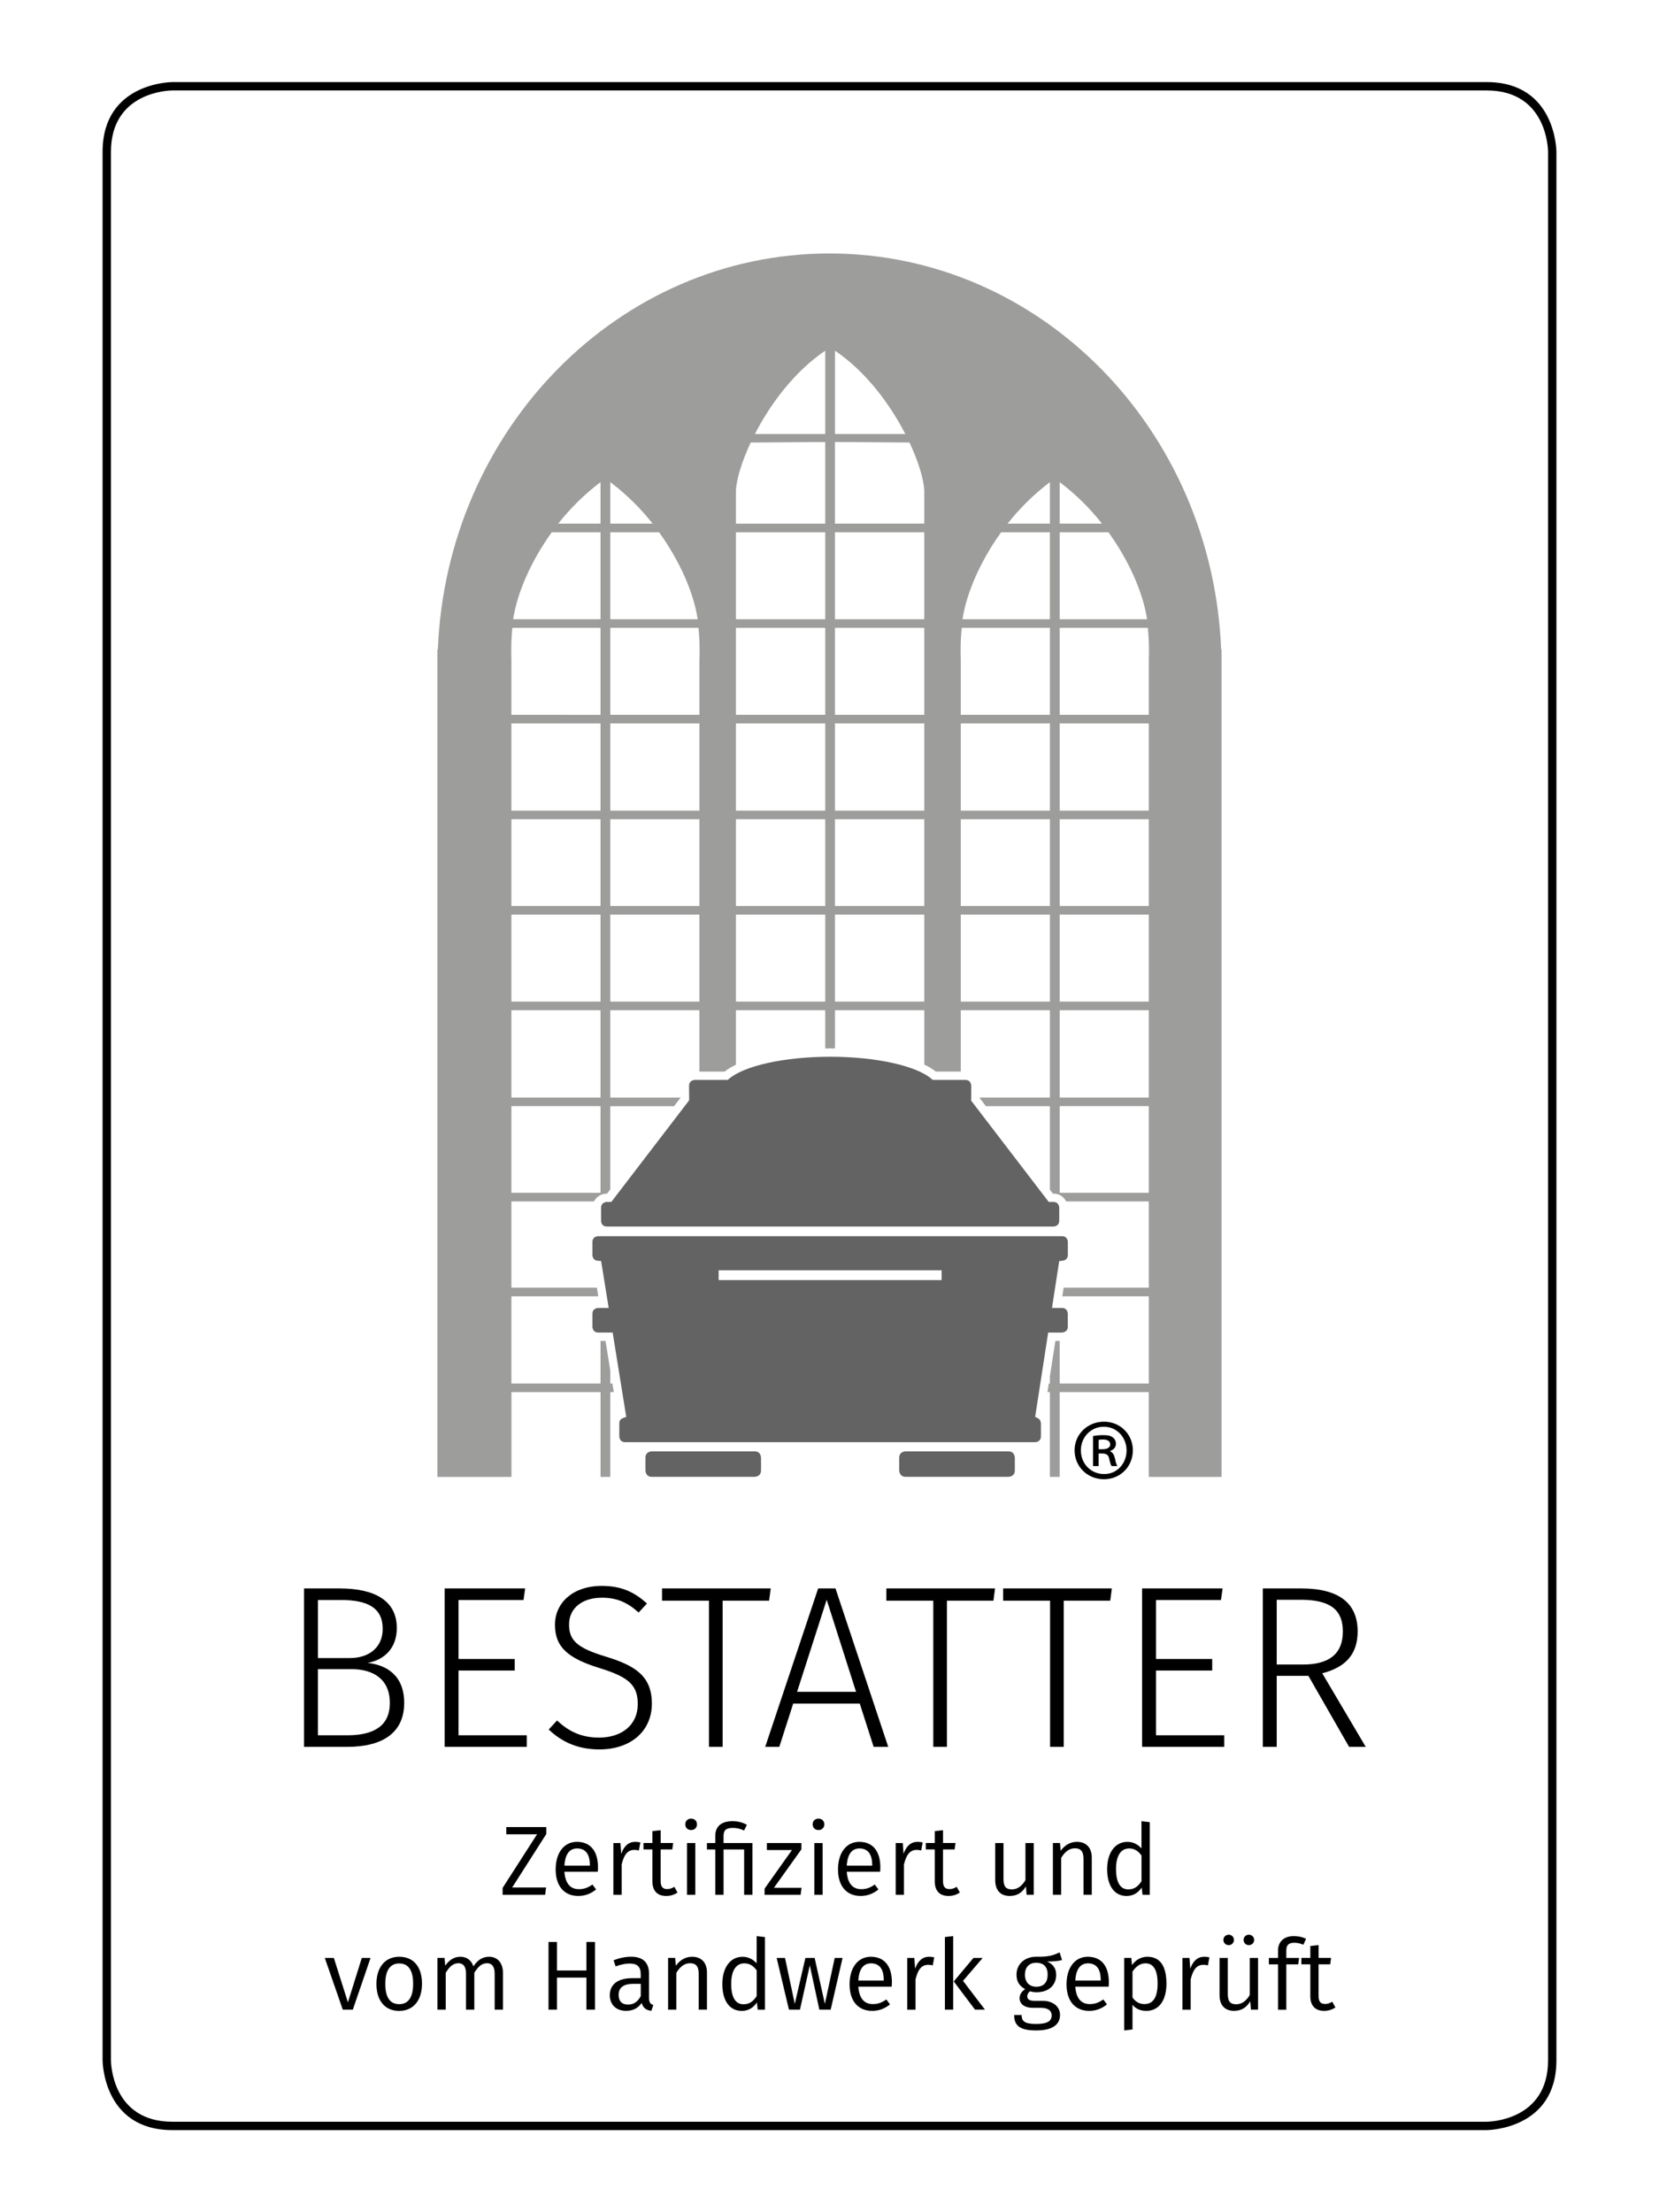 <?xml version="1.0" encoding="utf-8"?>
<!-- Generator: Adobe Illustrator 23.0.3, SVG Export Plug-In . SVG Version: 6.00 Build 0)  -->
<svg version="1.1" id="Ebene_1" xmlns="http://www.w3.org/2000/svg" xmlns:xlink="http://www.w3.org/1999/xlink" x="0px" y="0px"
	 viewBox="0 0 595.28 793.7" style="enable-background:new 0 0 595.28 793.7;" xml:space="preserve">
<style type="text/css">
	.st0{fill:none;}
	.st1{clip-path:url(#SVGID_2_);}
	.st2{fill:#646363;}
	.st3{fill:#9D9D9C;}
</style>
<rect x="35.7" y="28.35" class="st0" width="523.87" height="737.01"/>
<g>
	<defs>
		<rect id="SVGID_1_" x="35.7" y="28.35" width="523.87" height="737.01"/>
	</defs>
	<clipPath id="SVGID_2_">
		<use xlink:href="#SVGID_1_"  style="overflow:visible;"/>
	</clipPath>
	<path class="st1" d="M396.1,511.89c4.65,0,8.13,3.81,8.13,8.52s-3.49,8.52-8.07,8.45c-4.78,0-8.33-3.74-8.33-8.52
		c0-4.65,3.55-8.45,8.2-8.45H396.1z M396.1,510.08c-5.87,0-10.52,4.52-10.52,10.26c0,5.87,4.65,10.39,10.52,10.39
		c5.87,0,10.39-4.52,10.39-10.39c0-5.74-4.52-10.26-10.33-10.26H396.1z M394.23,516.6c0.32-0.06,0.77-0.13,1.55-0.13
		c1.87,0,2.58,0.77,2.58,1.81c0,1.23-1.36,1.68-2.78,1.68h-1.36V516.6z M394.23,521.5h1.29c1.48,0,2.19,0.52,2.45,1.74
		c0.32,1.42,0.58,2.39,0.9,2.77h2.06c-0.26-0.39-0.52-1.03-0.84-2.65c-0.32-1.42-0.84-2.26-1.74-2.65v-0.13
		c1.1-0.39,2.06-1.23,2.06-2.52c0-1.03-0.45-1.87-1.1-2.32c-0.65-0.52-1.55-0.84-3.36-0.84c-1.48,0-2.65,0.13-3.74,0.32v10.78h2
		V521.5z"/>
</g>
<path class="st2" d="M233.88,520.72c0,0-2.29,0-2.29,2.29v4.56c0,0,0,2.29,2.29,2.29h36.9c0,0,2.29,0,2.29-2.29v-4.56
	c0,0,0-2.29-2.29-2.29H233.88z"/>
<path class="st2" d="M324.95,520.72c0,0-2.29,0-2.29,2.29v4.56c0,0,0,2.29,2.29,2.29h36.9c0,0,2.29,0,2.29-2.29v-4.56
	c0,0,0-2.29-2.29-2.29H324.95z"/>
<rect x="35.7" y="28.35" class="st0" width="523.87" height="737.01"/>
<path class="st2" d="M381.25,452.33c0.45-0.04,1.91-0.33,1.91-2.1v-4.6c0-0.09-0.02-2.11-2.11-2.11H214.68
	c-0.09,0-2.11,0.02-2.11,2.11v4.6c0,0.08,0.02,1.99,1.92,2.11l1.2,0.07l2.72,16.86h-3.73c-0.09,0-2.11,0.02-2.11,2.11v4.6
	c0,0.09,0.02,2.11,2.11,2.11h5.15l4.88,30.26l-1.17,0.42c-0.89,0.32-1.32,0.95-1.32,1.94v4.6c0,0.09,0.02,2.12,2.11,2.12H371.4
	c0.09,0,2.11-0.02,2.11-2.12v-4.6c0-0.45-0.24-1.45-1.1-1.88l-0.98-0.49l4.68-30.25h4.92c0.09,0,2.11-0.02,2.11-2.11v-4.6
	c0-0.09-0.02-2.11-2.11-2.11h-3.56l2.6-16.83L381.25,452.33z M337.87,459.27h-80.01v-3.52h80.01V459.27z"/>
<path class="st2" d="M217.76,440.06h160.2c0.09,0,2.11-0.02,2.11-2.11v-4.6c0-0.09-0.02-2.11-2.11-2.11h-1.65l-27.86-36.37l0.05-0.7
	v-4.6c0-0.09-0.02-2.11-2.11-2.11h-11.7l-0.42-0.36c-5.52-4.76-20.13-7.96-36.37-7.96s-30.85,3.2-36.37,7.96l-0.42,0.36h-11.75
	c-0.09,0-2.11,0.02-2.11,2.11l0.04,5.16l-0.34,0.48l-27.6,36.03h-1.56c-0.09,0-2.11,0.02-2.11,2.11v4.6
	C215.65,438.04,215.67,440.06,217.76,440.06z"/>
<g>
	<path d="M533.45,32.45c21.66,0,22.02,21.13,22.02,22.02v684.75c0,21.66-21.13,22.02-22.02,22.02H61.83
		c-21.66,0-22.02-21.13-22.02-22.02V54.47c0-21.66,21.13-22.02,22.02-22.02H533.45 M533.45,29.45H61.83c0,0-25.02,0-25.02,25.02
		v684.75c0,0,0,25.02,25.02,25.02h471.62c0,0,25.02,0,25.02-25.02V54.47C558.47,54.47,558.47,29.45,533.45,29.45L533.45,29.45z"/>
</g>
<path d="M479.17,720.23l-1.13-2.05c-0.92,0.56-1.69,0.81-2.58,0.81c-1.66,0-2.33-0.92-2.33-2.86v-11.37h4.17l0.32-2.3h-4.48v-4.59
	l-2.97,0.32v4.27h-3.21v2.3h3.21v11.51c0,3.39,1.84,5.19,4.91,5.19C476.63,721.47,477.97,721.04,479.17,720.23 M464.41,697.03
	c0.99,0,2.08,0.18,3.28,0.71l0.95-2.15c-1.45-0.64-2.68-0.95-4.41-0.95c-3.64,0-5.65,2.12-5.65,5.19v2.65h-3.28v2.3h3.28v16.28h2.97
	v-16.28h4.27l0.32-2.3h-4.59v-2.68C461.55,697.92,462.33,697.03,464.41,697.03 M451.41,721.04v-18.57h-2.97v13.31
	c-1.17,1.94-2.72,3.32-4.84,3.32s-3.04-0.99-3.04-3.64v-12.99h-2.97v13.31c0,3.64,1.91,5.68,5.19,5.68c2.68,0,4.45-1.17,5.83-3.43
	l0.25,3H451.41z M448.1,694.14c-1.06,0-1.87,0.81-1.87,1.87s0.81,1.87,1.87,1.87c1.09,0,1.91-0.81,1.91-1.87
	S449.19,694.14,448.1,694.14 M440.89,694.14c-1.09,0-1.91,0.81-1.91,1.87s0.81,1.87,1.91,1.87c1.06,0,1.87-0.81,1.87-1.87
	S441.95,694.14,440.89,694.14 M432.1,702.05c-2.3,0-4.03,1.45-5.01,4.31l-0.28-3.88h-2.54v18.57h2.97v-10.88
	c0.85-3.57,2.19-5.23,4.56-5.23c0.67,0,1.06,0.07,1.62,0.21l0.53-2.9C433.41,702.12,432.73,702.05,432.1,702.05 M410.63,719.03
	c-1.8,0-3.28-0.88-4.27-2.37v-9.29c1.02-1.55,2.58-2.97,4.63-2.97c2.9,0,4.38,2.37,4.38,7.31
	C415.36,716.7,413.7,719.03,410.63,719.03 M411.69,702.05c-2.19,0-4.17,1.09-5.51,3l-0.25-2.58h-2.54v26.02l2.97-0.35v-8.86
	c1.17,1.45,2.86,2.19,4.94,2.19c4.77,0,7.24-4.06,7.24-9.75C418.54,705.83,416.56,702.05,411.69,702.05 M394.95,710.59h-9.11
	c0.25-4.34,1.98-6.18,4.56-6.18c3.07,0,4.56,2.15,4.56,5.9V710.59z M397.88,711.16c0-5.61-2.58-9.11-7.56-9.11
	c-4.73,0-7.63,4.06-7.63,9.89c0,5.9,3,9.53,8.12,9.53c2.54,0,4.59-0.88,6.39-2.33l-1.31-1.77c-1.62,1.13-3,1.66-4.87,1.66
	c-2.82,0-4.87-1.77-5.19-6.25h11.97C397.85,712.39,397.88,711.79,397.88,711.16 M371.79,704.2c2.75,0,4.13,1.52,4.13,4.27
	c0,2.75-1.41,4.34-4.06,4.34c-2.61,0-4.1-1.73-4.1-4.34C367.76,706,369.14,704.2,371.79,704.2 M381.08,703.21l-0.88-2.72
	c-2.08,0.95-3.71,1.66-8.4,1.55c-4.1,0-7.06,2.65-7.06,6.43c0,2.44,0.99,4.06,3.11,5.19c-1.31,0.85-2.01,2.01-2.01,3.25
	c0,1.84,1.48,3.46,4.73,3.46h2.93c2.4,0,3.85,0.92,3.85,2.75c0,1.94-1.45,3.04-5.54,3.04c-4.17,0-5.23-0.99-5.23-3.21h-2.68
	c0,3.74,1.94,5.54,7.91,5.54c5.68,0,8.55-2.01,8.55-5.58c0-2.9-2.47-5.05-6.25-5.05h-2.97c-1.98,0-2.54-0.71-2.54-1.59
	c0-0.74,0.39-1.41,1.02-1.84c0.74,0.25,1.52,0.35,2.37,0.35c4.38,0,6.99-2.61,6.99-6.25c0-2.26-1.09-3.81-3.25-4.77
	C377.86,703.74,379.59,703.67,381.08,703.21 M345.55,710.7l7.06-8.23h-3.32l-7.06,8.44l7.63,10.13h3.57L345.55,710.7z
	 M342.02,721.04v-26.41l-2.97,0.35v26.06H342.02z M333.37,702.05c-2.3,0-4.03,1.45-5.01,4.31l-0.28-3.88h-2.54v18.57h2.97v-10.88
	c0.85-3.57,2.19-5.23,4.56-5.23c0.67,0,1.06,0.07,1.62,0.21l0.53-2.9C334.68,702.12,334.01,702.05,333.37,702.05 M317.09,710.59
	h-9.11c0.25-4.34,1.98-6.18,4.56-6.18c3.07,0,4.56,2.15,4.56,5.9V710.59z M320.03,711.16c0-5.61-2.58-9.11-7.56-9.11
	c-4.73,0-7.63,4.06-7.63,9.89c0,5.9,3,9.53,8.12,9.53c2.54,0,4.59-0.88,6.39-2.33l-1.31-1.77c-1.62,1.13-3,1.66-4.87,1.66
	c-2.82,0-4.87-1.77-5.19-6.25h11.97C319.99,712.39,320.03,711.79,320.03,711.16 M298.06,721.04l4.27-18.57h-2.82l-3.53,16.49
	l-3.67-16.49h-3.32l-3.81,16.49l-3.5-16.49h-3l4.41,18.57h3.95l3.53-15.89l3.43,15.89H298.06z M266.78,719.1
	c-2.79,0-4.41-2.37-4.41-7.31s1.84-7.38,4.73-7.38c1.94,0,3.28,0.99,4.41,2.51v9.25C270.27,718.04,268.93,719.1,266.78,719.1
	 M274.47,694.99l-2.97-0.35v9.75c-1.2-1.27-2.79-2.33-5.05-2.33c-4.56,0-7.27,4.1-7.27,9.78c0,5.83,2.51,9.64,6.99,9.64
	c2.37,0,4.24-1.2,5.4-3.04l0.32,2.61h2.58V694.99z M248.34,702.05c-2.51,0-4.45,1.31-5.83,3.21l-0.25-2.79h-2.54v18.57h2.97V707.8
	c1.27-2.05,2.75-3.43,4.94-3.43c1.91,0,3.07,0.92,3.07,3.78v12.89h2.97v-13.31C253.68,704.2,251.73,702.05,248.34,702.05
	 M225.36,719.21c-2.22,0-3.39-1.24-3.39-3.5c0-2.65,1.84-3.95,5.3-3.95h2.65v4.41C228.85,718.18,227.37,719.21,225.36,719.21
	 M232.88,716.77v-8.62c0-3.85-2.01-6.11-6.43-6.11c-2.05,0-4.06,0.42-6.29,1.27l0.74,2.19c1.91-0.67,3.6-1.02,5.01-1.02
	c2.68,0,3.99,1.06,3.99,3.81v1.45h-3.04c-5.08,0-8.05,2.15-8.05,6.11c0,3.32,2.19,5.61,5.86,5.61c2.3,0,4.27-0.88,5.58-2.86
	c0.49,1.87,1.66,2.61,3.46,2.86l0.71-2.08C233.44,719.03,232.88,718.5,232.88,716.77 M210.42,709.53v11.51h3.07v-24.29h-3.07v10.24
	h-10.56v-10.24h-3.04v24.29h3.04v-11.51H210.42z M175.47,702.05c-2.51,0-4.27,1.41-5.61,3.46c-0.67-2.15-2.33-3.46-4.66-3.46
	c-2.4,0-4.13,1.31-5.44,3.21l-0.25-2.79h-2.54v18.57h2.97V707.8c1.27-2.05,2.51-3.43,4.56-3.43c1.52,0,2.72,0.92,2.72,3.78v12.89
	h2.97V707.8c1.31-2.05,2.51-3.43,4.59-3.43c1.52,0,2.72,0.92,2.72,3.78v12.89h2.97v-13.31C180.44,704.24,178.5,702.05,175.47,702.05
	 M143.26,704.45c3.21,0,4.98,2.37,4.98,7.27c0,4.98-1.8,7.34-5.01,7.34c-3.21,0-4.98-2.37-4.98-7.27
	C138.25,706.81,140.08,704.45,143.26,704.45 M143.26,702.05c-5.19,0-8.19,3.92-8.19,9.75c0,5.9,2.97,9.68,8.16,9.68
	s8.19-3.92,8.19-9.75C151.42,705.79,148.49,702.05,143.26,702.05 M126.6,721.04l6.36-18.57h-3.14l-4.98,15.93l-5.05-15.93h-3.25
	l6.46,18.57H126.6z"/>
<path d="M404.86,677.88c-2.79,0-4.41-2.37-4.41-7.31s1.84-7.38,4.73-7.38c1.94,0,3.28,0.99,4.41,2.51v9.25
	C408.35,676.82,407.01,677.88,404.86,677.88 M412.55,653.76l-2.97-0.35v9.75c-1.2-1.27-2.79-2.33-5.05-2.33
	c-4.56,0-7.27,4.1-7.27,9.78c0,5.83,2.51,9.64,6.99,9.64c2.37,0,4.24-1.2,5.4-3.04l0.32,2.61h2.58V653.76z M386.42,660.82
	c-2.51,0-4.45,1.31-5.83,3.21l-0.25-2.79h-2.54v18.57h2.97v-13.24c1.27-2.05,2.75-3.43,4.94-3.43c1.91,0,3.07,0.92,3.07,3.78v12.89
	h2.97v-13.31C391.76,662.98,389.81,660.82,386.42,660.82 M370.92,679.82v-18.57h-2.97v13.31c-1.17,1.94-2.72,3.32-4.84,3.32
	s-3.04-0.99-3.04-3.64v-12.99h-2.97v13.31c0,3.64,1.91,5.68,5.19,5.68c2.68,0,4.45-1.17,5.83-3.43l0.25,3H370.92z M344.41,679.01
	l-1.13-2.05c-0.92,0.56-1.69,0.81-2.58,0.81c-1.66,0-2.33-0.92-2.33-2.86v-11.37h4.17l0.32-2.3h-4.48v-4.59l-2.97,0.32v4.27h-3.21
	v2.3h3.21v11.51c0,3.39,1.84,5.19,4.91,5.19C341.86,680.25,343.21,679.82,344.41,679.01 M329.22,660.82c-2.3,0-4.03,1.45-5.01,4.31
	l-0.28-3.88h-2.54v18.57h2.97v-10.88c0.85-3.57,2.19-5.23,4.56-5.23c0.67,0,1.06,0.07,1.62,0.21l0.53-2.9
	C330.53,660.9,329.86,660.82,329.22,660.82 M312.95,669.37h-9.11c0.25-4.34,1.98-6.18,4.56-6.18c3.07,0,4.56,2.15,4.56,5.9V669.37z
	 M315.88,669.93c0-5.61-2.58-9.11-7.56-9.11c-4.73,0-7.63,4.06-7.63,9.89c0,5.9,3,9.53,8.12,9.53c2.54,0,4.59-0.88,6.39-2.33
	l-1.31-1.77c-1.62,1.13-3,1.66-4.87,1.66c-2.82,0-4.87-1.77-5.19-6.25h11.97C315.84,671.17,315.88,670.57,315.88,669.93
	 M295.18,661.25h-2.97v18.57h2.97V661.25z M293.67,652.49c-1.24,0-2.08,0.88-2.08,2.05c0,1.17,0.85,2.05,2.08,2.05
	c1.27,0,2.12-0.88,2.12-2.05C295.78,653.37,294.94,652.49,293.67,652.49 M287.56,663.51v-2.26h-12.39v2.51h9l-9.82,13.84v2.22h12.92
	l0.35-2.51h-9.92L287.56,663.51z M262.84,653.41c-4.31,0-6.18,2.15-6.18,5.26v2.58h-3v2.3h3v16.28h2.97v-16.28h7.38v16.28h2.97
	v-18.57h-10.35v-2.58c0-1.91,0.78-2.86,3.32-2.86c1.48,0,2.82,0.35,4.03,0.95l1.02-2.08C266.51,653.9,264.92,653.41,262.84,653.41
	 M249.49,661.25h-2.97v18.57h2.97V661.25z M247.97,652.49c-1.24,0-2.08,0.88-2.08,2.05c0,1.17,0.85,2.05,2.08,2.05
	c1.27,0,2.12-0.88,2.12-2.05C250.09,653.37,249.25,652.49,247.97,652.49 M243.1,679.01l-1.13-2.05c-0.92,0.56-1.69,0.81-2.58,0.81
	c-1.66,0-2.33-0.92-2.33-2.86v-11.37h4.17l0.32-2.3h-4.48v-4.59l-2.97,0.32v4.27h-3.21v2.3h3.21v11.51c0,3.39,1.84,5.19,4.91,5.19
	C240.56,680.25,241.9,679.82,243.1,679.01 M227.92,660.82c-2.3,0-4.03,1.45-5.01,4.31l-0.28-3.88h-2.54v18.57h2.97v-10.88
	c0.85-3.57,2.19-5.23,4.56-5.23c0.67,0,1.06,0.07,1.62,0.21l0.53-2.9C229.23,660.9,228.55,660.82,227.92,660.82 M211.64,669.37
	h-9.11c0.25-4.34,1.98-6.18,4.56-6.18c3.07,0,4.56,2.15,4.56,5.9V669.37z M214.57,669.93c0-5.61-2.58-9.11-7.56-9.11
	c-4.73,0-7.63,4.06-7.63,9.89c0,5.9,3,9.53,8.12,9.53c2.54,0,4.59-0.88,6.39-2.33l-1.31-1.77c-1.62,1.13-3,1.66-4.87,1.66
	c-2.82,0-4.87-1.77-5.19-6.25h11.97C214.54,671.17,214.57,670.57,214.57,669.93 M196.03,658v-2.47h-14.37v2.58h11.05l-12.36,19.24
	v2.47h15.25l0.35-2.61h-12.18L196.03,658z"/>
<path d="M467.57,597.2h-9.46v-23.23h8.63c10.87,0,15.1,3.82,15.1,11.37C481.84,593.63,476.61,597.2,467.57,597.2 M469.48,601.27
	l14.6,25.47h5.97l-15.6-26.39c8.05-2.07,12.7-6.56,12.7-15.02c0-10.04-6.56-15.43-20.25-15.43h-13.77v56.84h4.98v-25.47H469.48z
	 M438.11,574.05l0.58-4.15h-28.88v56.84h29.46v-4.15H414.8v-23.23h20.16v-4.15H414.8v-21.16H438.11z M398.37,574.3l0.58-4.4h-39v4.4
	h16.84v52.44h4.9V574.3H398.37z M356.46,574.3l0.58-4.4h-39v4.4h16.84v52.44h4.9V574.3H356.46z M307.17,606.99h-21.16l10.62-33.03
	L307.17,606.99z M308.5,611.22l4.98,15.52h5.23l-18.92-56.84h-6.22l-19,56.84h5.06l4.98-15.52H308.5z M275.97,574.3l0.58-4.4h-39
	v4.4h16.84v52.44h4.9V574.3H275.97z M215.81,568.99c-9.96,0-16.68,5.89-16.68,13.94c0,8.21,4.9,12.12,16.18,15.6
	c10.12,3.15,13.53,5.97,13.53,12.86c0,7.63-5.89,12.03-13.86,12.03c-6.64,0-11.12-2.41-15.1-6.14l-2.99,3.24
	c4.65,4.4,10.37,7.14,18.17,7.14c11.45,0,18.84-6.72,18.84-16.43c0-10.04-6.22-13.69-16.43-16.84
	c-10.21-3.07-13.28-5.73-13.28-11.53c0-5.97,4.81-9.63,11.78-9.63c5.23,0,9.04,1.58,13.19,5.31l2.99-3.24
	C227.68,571.31,223.2,568.99,215.81,568.99 M187.85,574.05l0.58-4.15h-28.88v56.84h29.46v-4.15h-24.48v-23.23h20.16v-4.15h-20.16
	v-21.16H187.85z M124.62,622.59h-10.54v-23.73h12.03c7.72,0,13.77,3.49,13.77,12.12C139.89,619.44,133.83,622.59,124.62,622.59
	 M114.08,574.05h8.22c9.54,0,15.02,2.74,15.02,10.37c0,6.64-4.9,10.46-11.78,10.46h-11.45V574.05z M131.92,596.62
	c5.97-1.08,10.46-5.23,10.46-12.53c0-9.63-7.63-14.19-20.58-14.19h-12.7v56.84h15.52c12.45,0,20.41-4.9,20.41-15.77
	C145.03,601.18,138.81,597.37,131.92,596.62"/>
<rect x="35.7" y="28.35" class="st0" width="523.87" height="737.01"/>
<path class="st3" d="M438.17,232.98c-3.19-79.01-64.87-142.04-140.53-142.04c-75.66,0-137.34,63.03-140.53,142.04h-0.15v296.91
	h26.55v-30.42h31.98v30.42h3.5v-30.42h1.25l-0.5-3.09h-0.75v-4.65l-1.72-10.64h-1.79v15.3h-31.98v-31.3h31.18l-0.5-3.09h-30.68
	l0-30.95h29.65c0.88-1.83,2.78-2.8,4.61-2.8h0.08l1.14-1.49v-29.88h22.89l2.35-3.07v-0.02h-25.24v-31.33h31.98v22.01H260
	c1.11-0.88,2.48-1.7,4.06-2.47v-19.55h32.05v13.71c0.59-0.01,1.18-0.02,1.78-0.02c0.58,0,1.15,0.01,1.72,0.02v-13.71h32.05v19.51
	c1.61,0.77,3,1.6,4.12,2.5h8.97v-22.01h31.98v31.33H351.5v0.14l2.26,2.95h22.97v29.99l1.06,1.39h0.17c2.27,0,3.83,1.23,4.58,2.8
	h29.67l0,30.95h-30.56l-0.48,3.09h31.04v31.3h-31.98v-15.3h-1.54l-1.97,12.72v2.57h-0.4l-0.48,3.09h0.88v30.42h3.5v-30.42h31.98
	v30.42h26.11V232.98H438.17z M184.17,221.91c1.43-9.16,6.29-20.49,13.81-30.95h17.5v31.21h-31.34
	C184.16,222.08,184.16,221.99,184.17,221.91z M183.84,225.26h31.64v31.21H183.5v-19.64C183.33,232.47,183.5,228.74,183.84,225.26z
	 M215.48,259.55v31.29H183.5l0-31.29H215.48z M215.48,293.93v31.13H183.5v-31.13H215.48z M183.5,328.15h31.98v31.21h-31.98
	L183.5,328.15z M215.48,427.95h-31.98v-31.09h31.98V427.95z M215.48,393.78h-31.98v-31.33h31.98V393.78z M215.48,187.87H200.3
	c4.32-5.49,9.44-10.56,15.18-14.89V187.87z M250.3,221.91c0.01,0.08,0.01,0.18,0.02,0.26h-31.34v-31.21h17.5
	C244.02,201.41,248.88,212.74,250.3,221.91z M218.99,187.87v-14.89c5.74,4.33,10.86,9.4,15.18,14.89H218.99z M250.96,359.36h-31.98
	v-31.21h31.98L250.96,359.36z M250.97,325.06h-31.98v-31.13h31.98V325.06z M250.97,290.84h-31.98v-31.29h31.98L250.97,290.84z
	 M250.97,236.82v19.64h-31.98v-31.21h31.64C250.97,228.74,251.14,232.47,250.97,236.82z M264.06,175.88
	c0.24-3.98,2.07-10.2,5.31-17.11l26.74-0.18v29.29h-32.05V175.88z M296.11,359.36h-32.05v-31.21h32.05V359.36z M296.11,325.06
	h-32.05v-31.13h32.05V325.06z M296.11,290.84h-32.05v-31.29h32.05V290.84z M296.11,256.47h-32.05v-31.21h32.05V256.47z
	 M296.11,222.17h-32.05v-31.21h32.05V222.17z M296.11,155.72h-25.24c5.48-10.65,14.09-22.36,25.24-29.9V155.72z M299.61,125.82
	c11.15,7.55,19.76,19.25,25.24,29.9h-25.24V125.82z M331.65,359.36h-32.05v-31.21h32.05V359.36z M331.65,325.06h-32.05v-31.13h32.05
	V325.06z M331.65,290.84h-32.05v-31.29h32.05V290.84z M331.65,256.47h-32.05v-31.21h32.05V256.47z M331.65,222.17h-32.05v-31.21
	h32.05V222.17z M331.65,187.87h-32.05v-29.29l26.74,0.18c3.24,6.91,5.07,13.13,5.31,17.11V187.87z M376.73,359.36h-31.98l0-31.21
	h31.98V359.36z M376.73,325.06h-31.98v-31.13h31.98V325.06z M376.73,290.84h-31.98l0-31.29h31.98V290.84z M376.73,256.47h-31.98
	v-19.64c-0.17-4.35,0-8.09,0.34-11.57h31.64V256.47z M376.73,222.17h-31.34c0.01-0.08,0.01-0.18,0.02-0.26
	c1.43-9.16,6.29-20.49,13.81-30.95h17.5V222.17z M376.73,187.87h-15.18c4.32-5.49,9.44-10.56,15.18-14.89V187.87z M411.55,221.91
	c0.01,0.08,0.01,0.18,0.02,0.26h-31.34v-31.21h17.5C405.26,201.41,410.12,212.74,411.55,221.91z M380.23,172.98
	c5.74,4.33,10.86,9.4,15.18,14.89h-15.18V172.98z M412.21,427.95h-31.98v-31.09h31.98V427.95z M412.21,393.78h-31.98v-31.33h31.98
	V393.78z M412.21,359.36h-31.98v-31.21h31.98L412.21,359.36z M412.21,325.06h-31.98v-31.13h31.98V325.06z M412.21,290.84h-31.98
	v-31.29h31.98L412.21,290.84z M412.21,236.82v19.64h-31.98v-31.21h31.64C412.21,228.74,412.38,232.47,412.21,236.82z"/>
</svg>
